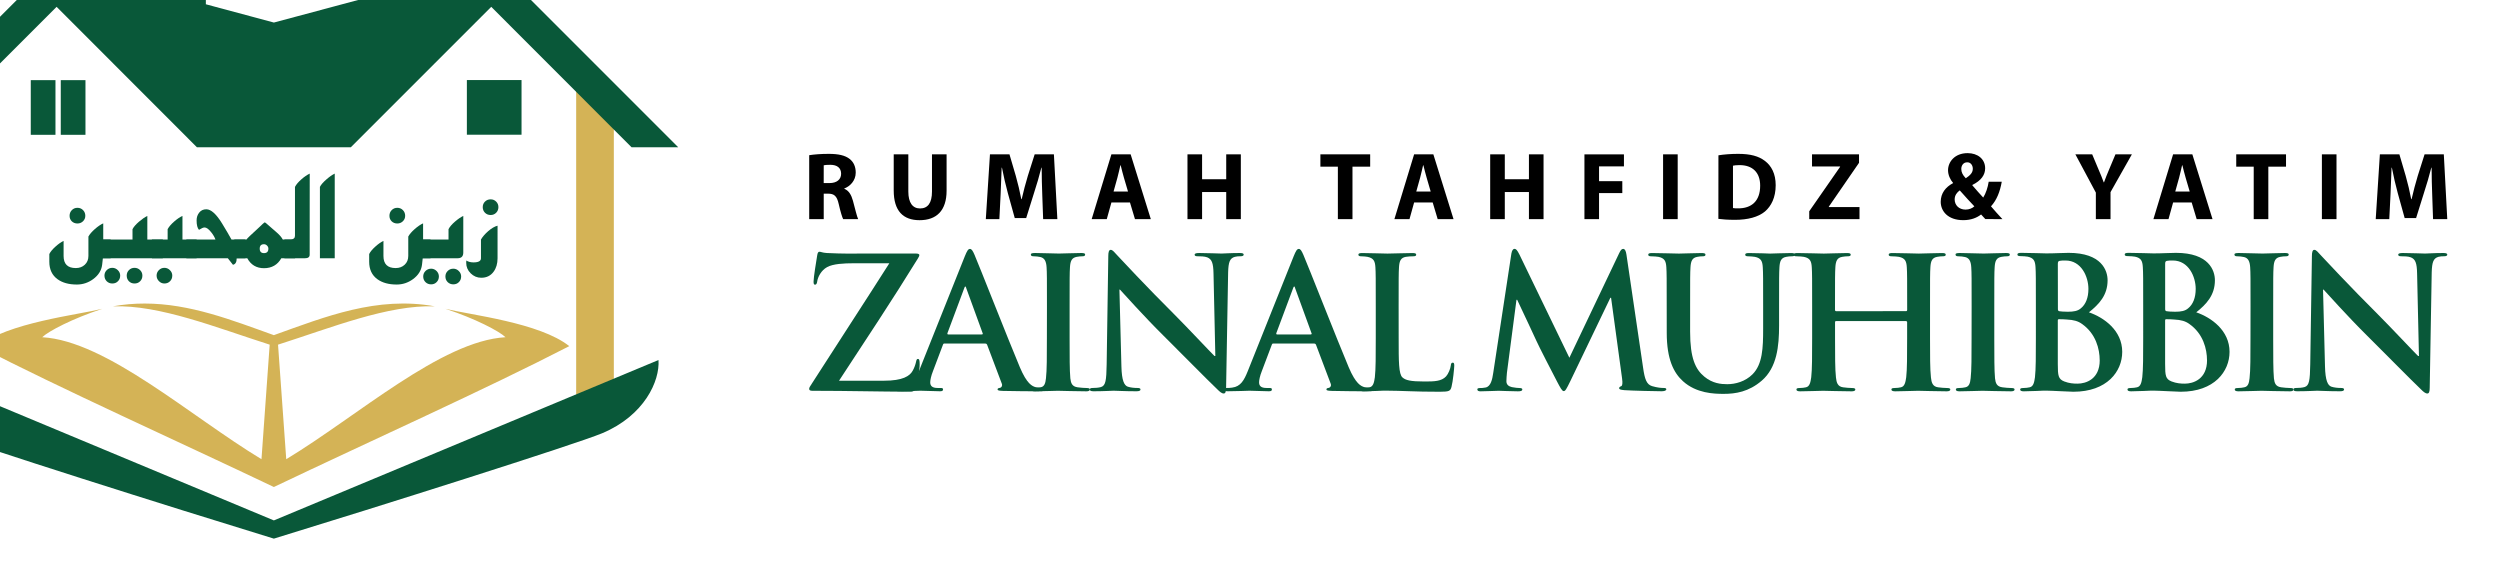<?xml version="1.0" encoding="UTF-8" standalone="no"?>
<svg
   width="40"
   height="9.222"
   viewBox="0 0 40 9.222"
   version="1.1"
   id="svg16"
   sodipodi:docname="site-logo.svg"
   inkscape:version="1.1.2 (b8e25be833, 2022-02-05)"
   xmlns:inkscape="http://www.inkscape.org/namespaces/inkscape"
   xmlns:sodipodi="http://sodipodi.sourceforge.net/DTD/sodipodi-0.dtd"
   xmlns="http://www.w3.org/2000/svg"
   xmlns:svg="http://www.w3.org/2000/svg"
   xmlns:rdf="http://www.w3.org/1999/02/22-rdf-syntax-ns#"
   xmlns:cc="http://creativecommons.org/ns#"
   xmlns:dc="http://purl.org/dc/elements/1.1/">
  <defs
     id="defs20" />
  <sodipodi:namedview
     id="namedview18"
     pagecolor="#ffffff"
     bordercolor="#666666"
     borderopacity="1.0"
     inkscape:pageshadow="2"
     inkscape:pageopacity="0.0"
     inkscape:pagecheckerboard="0"
     showgrid="false"
     inkscape:zoom="44.209546"
     inkscape:cx="34.257307"
     inkscape:cy="6.8424137"
     inkscape:window-width="1920"
     inkscape:window-height="991"
     inkscape:window-x="-9"
     inkscape:window-y="-9"
     inkscape:window-maximized="1"
     inkscape:current-layer="svg16"
     fit-margin-top="0"
     fit-margin-left="0"
     fit-margin-right="0"
     fit-margin-bottom="0" />
  <!-- Generator: Sketch 52.6 (67491) - http://www.bohemiancoding.com/sketch -->
  <title
     id="title2">Group</title>
  <desc
     id="desc4">Created with Sketch.</desc>
  <g
     id="g1993"
     inkscape:export-filename="G:\My Drive\_rz_files\Desain Project\zainal-muhibbin\logo-zm22.png"
     inkscape:export-xdpi="96.228378"
     inkscape:export-ydpi="96.228378"
     transform="matrix(0.406,0,0,0.406,-3101.787,-893.304)">
    <g
       id="g1988-5"
       transform="matrix(0.246,0,0,0.246,7483.688,2183.664)">
      <path
         id="path1962-4"
         style="fill:#d4b356;fill-opacity:1;stroke:none;stroke-width:0.265px;stroke-linecap:butt;stroke-linejoin:miter;stroke-opacity:1"
         d="m 658.082,116.074 c -1.671,-0.002 -3.371,0.135 -5.108,0.447 7.509,-0.253 16.476,3.385 25.113,6.14 l -1.314,18.351 c -11.409,-6.888 -24.84,-18.955 -35.126,-19.542 0.979,-0.959 4.905,-3.013 9.632,-4.552 -3.975,0.973 -15.151,2.227 -19.847,5.981 13.466,6.945 31.542,15.043 47.324,22.567 15.781,-7.524 33.858,-15.622 47.324,-22.567 -4.696,-3.754 -15.872,-5.008 -19.847,-5.981 4.727,1.539 8.654,3.592 9.632,4.552 -10.286,0.587 -23.717,12.654 -35.126,19.542 l -1.314,-18.351 c 8.637,-2.755 17.604,-6.393 25.113,-6.14 -9.262,-1.666 -17.488,1.644 -25.783,4.618 -6.74,-2.417 -13.434,-5.055 -20.675,-5.065 z" />
      <g
         id="g1968-0"
         transform="translate(762.328,-333.641)"
         style="fill:#d4b356;fill-opacity:1;stroke:none">
        <rect
           style="fill:#d4b356;fill-opacity:1;stroke:none;stroke-width:5.71;stroke-linecap:round;stroke-linejoin:round;paint-order:stroke fill markers"
           id="rect1964-5"
           width="6.034"
           height="50.491"
           x="-138.031"
           y="414.623" />
        <rect
           style="fill:#d4b356;fill-opacity:1;stroke:none;stroke-width:5.71;stroke-linecap:round;stroke-linejoin:round;paint-order:stroke fill markers"
           id="rect1966-9"
           width="6.034"
           height="50.491"
           x="-35.143"
           y="414.623" />
      </g>
      <path
         id="path1970-9"
         style="fill:#095839;fill-opacity:1;stroke:none;stroke-width:0.026px;stroke-linecap:butt;stroke-linejoin:miter;stroke-opacity:1"
         d="M 2.947 0 L 0 2.947 L 0.748 2.947 L 3 0.695 L 5.25 2.947 L 6.484 2.947 L 7.717 2.947 L 9.969 0.695 L 12.219 2.947 L 12.967 2.947 L 10.021 0 L 6.484 0.947 L 5.393 0.654 L 5.393 0.244 L 4.824 0.244 L 4.824 0.502 L 2.947 0 z "
         transform="matrix(9.991,0,0,9.991,613.98,61.598)" />
      <path
         id="path1972-3"
         style="fill:#095839;fill-opacity:1;stroke:none;stroke-width:0.265px;stroke-linecap:butt;stroke-linejoin:miter;stroke-opacity:1"
         d="m 617.141,125.122 c -0.238,3.361 2.266,8.905 9.035,11.736 4.177,1.747 36.176,11.856 52.581,16.879 16.405,-5.022 48.404,-15.132 52.581,-16.879 6.769,-2.831 9.274,-8.375 9.036,-11.736 -19.74,8.246 -40.471,16.887 -61.617,25.696 -21.146,-8.808 -41.876,-17.45 -61.616,-25.696 z" />
      <g
         id="g1978-2"
         transform="matrix(0.944,0,0,1,755.833,-333.627)"
         style="fill:#095839;fill-opacity:1;stroke:none">
        <rect
           style="fill:#095839;fill-opacity:1;stroke:none;stroke-width:5.15;stroke-linecap:round;stroke-linejoin:round;paint-order:stroke fill markers"
           id="rect1974-9"
           width="4.192"
           height="8.757"
           x="-122.902"
           y="413.914" />
        <rect
           style="fill:#095839;fill-opacity:1;stroke:none;stroke-width:5.15;stroke-linecap:round;stroke-linejoin:round;paint-order:stroke fill markers"
           id="rect1976-2"
           width="4.192"
           height="8.757"
           x="-117.812"
           y="413.914" />
      </g>
      <rect
         style="fill:#095839;fill-opacity:1;stroke:none;stroke-width:5.194;stroke-linecap:round;stroke-linejoin:round;paint-order:stroke fill markers"
         id="rect1980-0"
         width="8.757"
         height="8.757"
         x="709.676"
         y="80.272" />
      <g
         aria-label="زين المحبين"
         id="text1984-4"
         style="font-size:20.009px;letter-spacing:-0.821px;fill:#095839;stroke-width:0.5">
        <path
           d="m 714.592,108.819 q 0,1.299 -0.635,2.159 -0.713,0.967 -1.974,0.967 -0.977,0 -1.7,-0.713 -0.713,-0.713 -0.713,-1.68 0,-0.059 0.019,-0.371 0.449,0.303 1.153,0.303 1.192,0 1.192,-0.664 v -2.999 q 0.381,-0.664 1.153,-1.338 0.83,-0.713 1.505,-0.879 z m 0.137,-8.187 q 0,0.528 -0.361,0.899 -0.361,0.361 -0.879,0.361 -0.547,0 -0.909,-0.361 -0.361,-0.361 -0.361,-0.899 0,-0.537 0.361,-0.889 0.361,-0.361 0.909,-0.361 0.518,0 0.879,0.361 0.361,0.361 0.361,0.889 z"
           style="-inkscape-font-specification:'B Esfehan'"
           id="path1451" />
        <path
           d="m 709.101,107.901 q 0,0.918 -0.899,0.918 H 702.116 v -2.999 h 4.621 v -1.661 q 0.283,-0.557 1.036,-1.211 0.723,-0.625 1.329,-0.909 z m -0.342,3.84 q 0,0.537 -0.361,0.899 -0.352,0.361 -0.889,0.361 -0.537,0 -0.909,-0.361 -0.361,-0.361 -0.361,-0.899 0,-0.528 0.371,-0.889 0.371,-0.361 0.899,-0.361 0.498,0 0.87,0.371 0.381,0.371 0.381,0.879 z m -3.566,0 q 0,0.537 -0.361,0.899 -0.352,0.361 -0.879,0.361 -0.547,0 -0.909,-0.361 -0.361,-0.361 -0.361,-0.899 0,-0.518 0.371,-0.889 0.381,-0.361 0.899,-0.361 0.498,0 0.87,0.371 0.371,0.371 0.371,0.879 z"
           style="-inkscape-font-specification:'B Esfehan'"
           id="path1453" />
        <path
           d="m 699.791,102.019 q 0,0.518 -0.371,0.879 -0.371,0.352 -0.889,0.352 -0.537,0 -0.899,-0.342 -0.361,-0.352 -0.361,-0.889 0,-0.537 0.361,-0.909 0.361,-0.371 0.899,-0.371 0.537,0 0.899,0.371 0.361,0.371 0.361,0.909 z m 4.064,6.8 h -1.251 q -0.039,0.42 -0.117,1.055 -0.176,1.368 -1.446,2.296 -1.182,0.86 -2.609,0.86 -1.915,0 -3.087,-0.85 -1.319,-0.957 -1.319,-2.804 v -1.231 q 0.254,-0.537 0.997,-1.202 0.694,-0.625 1.29,-0.899 v 2.413 q 0,1.934 1.954,1.934 0.879,0 1.446,-0.537 0.576,-0.537 0.576,-1.407 v -3.107 q 0.313,-0.567 1.036,-1.202 0.723,-0.635 1.338,-0.909 v 2.589 h 1.192 z"
           style="-inkscape-font-specification:'B Esfehan'"
           id="path1455" />
        <path
           d="m 688.508,108.819 h -2.374 V 97.388 q 0.254,-0.518 1.045,-1.202 0.723,-0.635 1.329,-0.928 z"
           style="-inkscape-font-specification:'B Esfehan'"
           id="path1457" />
        <path
           d="m 684.502,95.259 -0.01,12.994 q 0,0.567 -0.752,0.567 h -3.292 v -2.999 h 1.075 q 0.616,-0.078 0.616,-0.616 v -7.816 q 0.293,-0.576 1.036,-1.221 0.684,-0.606 1.329,-0.909 z"
           style="-inkscape-font-specification:'B Esfehan'"
           id="path1459" />
        <path
           d="m 682.158,108.819 h -2.208 q -0.909,1.593 -2.775,1.593 -1.807,0 -2.677,-1.593 h -2.081 v -2.999 h 1.944 q 0.195,-0.283 1.886,-1.817 0.967,-0.928 1.016,-0.928 0.098,0 0.244,0.127 l 1.749,1.524 q 0.655,0.576 0.928,1.094 h 1.974 z m -4.279,-1.544 q 0,-0.274 -0.215,-0.488 -0.215,-0.215 -0.488,-0.215 -0.684,0 -0.684,0.703 0,0.723 0.684,0.723 0.703,0 0.703,-0.723 z"
           style="-inkscape-font-specification:'B Esfehan'"
           id="path1461" />
        <path
           d="m 674.196,108.819 h -1.397 q 0.01,0.918 -0.596,1.045 l -0.821,-1.045 h -6.644 v -2.999 h 4.66 q -0.205,-0.576 -0.694,-1.182 -0.596,-0.752 -1.055,-0.752 -0.283,0 -0.889,0.381 -0.381,-0.42 -0.381,-1.514 0,-0.733 0.42,-1.251 0.42,-0.528 1.133,-0.528 1.133,0 2.53,2.276 0.948,1.553 1.505,2.569 h 2.228 z"
           style="-inkscape-font-specification:'B Esfehan'"
           id="path1463" />
        <path
           d="m 666.38,108.819 h -7.152 l -0.01,-2.999 h 2.521 v -1.661 q 0.313,-0.576 1.036,-1.211 0.723,-0.635 1.338,-0.909 v 3.781 h 2.267 z m -3.898,2.775 q 0,0.547 -0.361,0.909 -0.361,0.361 -0.899,0.361 -0.508,0 -0.879,-0.381 -0.371,-0.371 -0.371,-0.889 0,-0.508 0.371,-0.879 0.371,-0.361 0.879,-0.361 0.508,0 0.879,0.371 0.381,0.371 0.381,0.87 z"
           style="-inkscape-font-specification:'B Esfehan'"
           id="path1465" />
        <path
           d="m 660.968,108.819 h -9.858 v -2.999 h 5.002 v -1.661 q 0.283,-0.547 1.045,-1.202 0.703,-0.606 1.329,-0.918 v 3.781 h 2.482 z m -3.273,2.775 q 0,0.557 -0.361,0.909 -0.352,0.361 -0.899,0.361 -0.537,0 -0.899,-0.361 -0.352,-0.361 -0.352,-0.909 0,-0.518 0.361,-0.879 0.361,-0.361 0.889,-0.361 0.518,0 0.889,0.361 0.371,0.371 0.371,0.879 z m -3.556,0 q 0,0.557 -0.361,0.909 -0.352,0.361 -0.899,0.361 -0.537,0 -0.899,-0.361 -0.361,-0.361 -0.361,-0.909 0,-0.508 0.371,-0.879 0.371,-0.361 0.889,-0.361 0.498,0 0.879,0.371 0.381,0.371 0.381,0.87 z"
           style="-inkscape-font-specification:'B Esfehan'"
           id="path1467" />
        <path
           d="m 648.551,102.019 q 0,0.518 -0.371,0.879 -0.371,0.352 -0.889,0.352 -0.537,0 -0.899,-0.342 -0.361,-0.352 -0.361,-0.889 0,-0.537 0.361,-0.909 0.361,-0.371 0.899,-0.371 0.537,0 0.899,0.371 0.361,0.371 0.361,0.909 z m 4.064,6.8 h -1.251 q -0.039,0.42 -0.117,1.055 -0.176,1.368 -1.446,2.296 -1.182,0.86 -2.609,0.86 -1.915,0 -3.087,-0.85 -1.319,-0.957 -1.319,-2.804 v -1.231 q 0.254,-0.537 0.997,-1.202 0.694,-0.625 1.29,-0.899 v 2.413 q 0,1.934 1.954,1.934 0.879,0 1.446,-0.537 0.576,-0.537 0.576,-1.407 v -3.107 q 0.313,-0.567 1.036,-1.202 0.723,-0.635 1.338,-0.909 v 2.589 h 1.192 z"
           style="-inkscape-font-specification:'B Esfehan'"
           id="path1469" />
      </g>
    </g>
    <g
       id="g7851-4"
       transform="matrix(1.192,0,0,1.192,-1471.113,-478.453)">
      <g
         aria-label="RUMAH TAHFIDZ &amp; YATIM"
         id="text1992-3"
         style="font-size:3.178px;letter-spacing:0.926px;stroke-width:0.079">
        <path
           d="m 7670.195,2254.484 h 0.48 v -0.842 h 0.143 c 0.2,0 0.292,0.073 0.353,0.343 0.06,0.264 0.114,0.435 0.146,0.499 h 0.496 c -0.041,-0.083 -0.105,-0.362 -0.172,-0.607 -0.054,-0.197 -0.137,-0.337 -0.286,-0.397 v -0.01 c 0.184,-0.067 0.378,-0.254 0.378,-0.524 0,-0.197 -0.07,-0.35 -0.2,-0.451 -0.152,-0.121 -0.375,-0.169 -0.693,-0.169 -0.261,0 -0.489,0.019 -0.645,0.044 z m 0.48,-1.78 c 0.035,-0.01 0.102,-0.016 0.219,-0.016 0.223,0 0.356,0.102 0.356,0.296 0,0.188 -0.143,0.308 -0.385,0.308 h -0.191 z"
           style="-inkscape-font-specification:'Myriad Pro'"
           id="path1378" />
        <path
           d="m 7672.989,2252.342 v 1.195 c 0,0.68 0.315,0.982 0.855,0.982 0.559,0 0.893,-0.315 0.893,-0.976 v -1.201 h -0.483 v 1.23 c 0,0.381 -0.14,0.559 -0.394,0.559 -0.245,0 -0.388,-0.188 -0.388,-0.559 v -1.23 z"
           style="-inkscape-font-specification:'Myriad Pro'"
           id="path1380" />
        <path
           d="m 7677.929,2254.484 h 0.47 l -0.114,-2.142 h -0.636 l -0.226,0.712 c -0.073,0.238 -0.146,0.521 -0.203,0.769 h -0.013 c -0.048,-0.251 -0.111,-0.518 -0.181,-0.766 l -0.21,-0.715 h -0.645 l -0.137,2.142 h 0.448 l 0.041,-0.814 c 0.013,-0.267 0.025,-0.598 0.035,-0.887 h 0.01 c 0.054,0.28 0.124,0.585 0.194,0.839 l 0.229,0.826 h 0.378 l 0.261,-0.836 c 0.083,-0.251 0.172,-0.556 0.241,-0.83 h 0.01 c 0,0.311 0.01,0.623 0.019,0.88 z"
           style="-inkscape-font-specification:'Myriad Pro'"
           id="path1382" />
        <path
           d="m 7680.8,2253.934 0.165,0.55 h 0.524 l -0.667,-2.142 h -0.636 l -0.652,2.142 h 0.499 l 0.153,-0.55 z m -0.543,-0.362 0.127,-0.455 c 0.035,-0.124 0.067,-0.286 0.099,-0.413 h 0.01 c 0.032,0.127 0.07,0.286 0.108,0.413 l 0.134,0.455 z"
           style="-inkscape-font-specification:'Myriad Pro'"
           id="path1384" />
        <path
           d="m 7682.701,2252.342 v 2.142 h 0.483 v -0.896 h 0.798 v 0.896 h 0.483 v -2.142 h -0.483 v 0.823 h -0.798 v -0.823 z"
           style="-inkscape-font-specification:'Myriad Pro'"
           id="path1386" />
        <path
           d="m 7687.673,2254.484 h 0.483 v -1.735 h 0.585 v -0.407 h -1.646 v 0.407 h 0.578 z"
           style="-inkscape-font-specification:'Myriad Pro'"
           id="path1388" />
        <path
           d="m 7690.808,2253.934 0.165,0.55 h 0.524 l -0.667,-2.142 h -0.636 l -0.652,2.142 h 0.499 l 0.153,-0.55 z m -0.543,-0.362 0.127,-0.455 c 0.035,-0.124 0.067,-0.286 0.099,-0.413 h 0.01 c 0.032,0.127 0.07,0.286 0.108,0.413 l 0.133,0.455 z"
           style="-inkscape-font-specification:'Myriad Pro'"
           id="path1390" />
        <path
           d="m 7692.709,2252.342 v 2.142 h 0.483 v -0.896 h 0.798 v 0.896 h 0.483 v -2.142 h -0.483 v 0.823 h -0.798 v -0.823 z"
           style="-inkscape-font-specification:'Myriad Pro'"
           id="path1392" />
        <path
           d="m 7695.825,2254.484 h 0.483 v -0.861 h 0.769 v -0.394 h -0.769 v -0.489 h 0.823 v -0.397 h -1.306 z"
           style="-inkscape-font-specification:'Myriad Pro'"
           id="path1394" />
        <path
           d="m 7698.425,2252.342 v 2.142 h 0.483 v -2.142 z"
           style="-inkscape-font-specification:'Myriad Pro'"
           id="path1396" />
        <path
           d="m 7700.253,2254.475 c 0.118,0.016 0.299,0.032 0.55,0.032 0.42,0 0.766,-0.089 0.992,-0.277 0.203,-0.175 0.353,-0.458 0.353,-0.868 0,-0.378 -0.14,-0.642 -0.362,-0.807 -0.203,-0.153 -0.47,-0.229 -0.88,-0.229 -0.241,0 -0.473,0.019 -0.651,0.048 z m 0.483,-1.758 c 0.041,-0.01 0.114,-0.019 0.219,-0.019 0.419,0 0.68,0.235 0.68,0.68 0,0.512 -0.289,0.753 -0.731,0.75 -0.057,0 -0.127,0 -0.168,-0.01 z"
           style="-inkscape-font-specification:'Myriad Pro'"
           id="path1398" />
        <path
           d="m 7703.257,2254.484 h 1.662 v -0.4 h -1.014 v -0.013 l 0.998,-1.449 v -0.28 h -1.554 v 0.401 h 0.928 v 0.013 l -1.02,1.468 z"
           style="-inkscape-font-specification:'Myriad Pro'"
           id="path1400" />
        <path
           d="m 7709.644,2254.484 c -0.134,-0.143 -0.258,-0.283 -0.378,-0.423 0.191,-0.21 0.299,-0.486 0.356,-0.814 h -0.432 c -0.029,0.191 -0.095,0.388 -0.181,0.524 -0.105,-0.108 -0.235,-0.264 -0.359,-0.404 l 0,-0.013 c 0.295,-0.146 0.423,-0.334 0.423,-0.55 0,-0.308 -0.248,-0.502 -0.579,-0.502 -0.432,0 -0.648,0.295 -0.648,0.566 0,0.156 0.073,0.311 0.165,0.416 v 0.01 c -0.245,0.13 -0.407,0.334 -0.407,0.617 0,0.302 0.229,0.607 0.747,0.607 0.254,0 0.448,-0.079 0.588,-0.188 0.051,0.057 0.095,0.105 0.14,0.152 z m -1.217,-0.315 c -0.226,0 -0.362,-0.153 -0.362,-0.337 0,-0.14 0.079,-0.232 0.168,-0.299 0.178,0.197 0.353,0.397 0.483,0.528 -0.064,0.06 -0.168,0.108 -0.289,0.108 z m 0.054,-1.564 c 0.124,0 0.184,0.111 0.184,0.213 0,0.124 -0.076,0.21 -0.232,0.315 -0.102,-0.105 -0.149,-0.2 -0.149,-0.308 0,-0.111 0.067,-0.219 0.191,-0.219 z"
           style="-inkscape-font-specification:'Myriad Pro'"
           id="path1402" />
        <path
           d="m 7713.218,2254.484 v -0.893 l 0.706,-1.249 h -0.543 l -0.216,0.515 c -0.064,0.152 -0.114,0.277 -0.162,0.41 h -0.01 c -0.051,-0.14 -0.098,-0.254 -0.165,-0.41 l -0.216,-0.515 h -0.556 l 0.677,1.265 v 0.877 z"
           style="-inkscape-font-specification:'Myriad Pro'"
           id="path1404" />
        <path
           d="m 7715.901,2253.934 0.165,0.55 h 0.524 l -0.667,-2.142 h -0.636 l -0.651,2.142 h 0.499 l 0.152,-0.55 z m -0.543,-0.362 0.127,-0.455 c 0.035,-0.124 0.067,-0.286 0.099,-0.413 h 0.01 c 0.032,0.127 0.07,0.286 0.108,0.413 l 0.134,0.455 z"
           style="-inkscape-font-specification:'Myriad Pro'"
           id="path1406" />
        <path
           d="m 7717.952,2254.484 h 0.483 v -1.735 h 0.585 v -0.407 h -1.646 v 0.407 h 0.578 z"
           style="-inkscape-font-specification:'Myriad Pro'"
           id="path1408" />
        <path
           d="m 7720.206,2252.342 v 2.142 h 0.483 v -2.142 z"
           style="-inkscape-font-specification:'Myriad Pro'"
           id="path1410" />
        <path
           d="m 7723.881,2254.484 h 0.47 l -0.114,-2.142 h -0.636 l -0.226,0.712 c -0.073,0.238 -0.146,0.521 -0.203,0.769 h -0.013 c -0.048,-0.251 -0.111,-0.518 -0.181,-0.766 l -0.21,-0.715 h -0.645 l -0.137,2.142 h 0.448 l 0.041,-0.814 c 0.013,-0.267 0.025,-0.598 0.035,-0.887 h 0.01 c 0.054,0.28 0.124,0.585 0.194,0.839 l 0.229,0.826 h 0.378 l 0.261,-0.836 c 0.083,-0.251 0.172,-0.556 0.242,-0.83 h 0.01 c 0,0.311 0.01,0.623 0.019,0.88 z"
           style="-inkscape-font-specification:'Myriad Pro'"
           id="path1412" />
      </g>
      <g
         aria-label="ZAINAL MUHIBBIN"
         id="text1996-4"
         style="font-size:6.049px;letter-spacing:-0.608px;fill:#095839;stroke-width:0.151">
        <path
           d="m 7671.181,2259.826 c 0.853,-1.301 1.772,-2.686 2.607,-4.041 0.024,-0.042 0.048,-0.079 0.048,-0.115 0,-0.03 -0.042,-0.048 -0.103,-0.048 h -1.845 c -0.248,0 -0.538,0.01 -1.113,-0.018 -0.151,-0.01 -0.188,-0.042 -0.242,-0.042 -0.036,0 -0.06,0.03 -0.073,0.115 -0.03,0.181 -0.121,0.732 -0.121,0.871 0,0.073 0.01,0.103 0.048,0.103 0.036,0 0.061,-0.024 0.073,-0.109 0.018,-0.139 0.127,-0.363 0.327,-0.472 0.194,-0.109 0.563,-0.127 0.871,-0.127 h 1.186 c -0.811,1.276 -1.706,2.643 -2.559,3.974 -0.073,0.109 -0.091,0.139 -0.091,0.181 0,0.042 0.036,0.061 0.103,0.061 1.222,0 2.238,0.03 3.248,0.03 0.109,0 0.151,-0.048 0.181,-0.157 0.042,-0.151 0.121,-0.544 0.121,-0.738 0,-0.145 -0.012,-0.188 -0.06,-0.188 -0.036,0 -0.048,0.036 -0.06,0.097 -0.018,0.085 -0.055,0.194 -0.109,0.29 -0.097,0.181 -0.333,0.333 -0.95,0.333 z"
           style="-inkscape-font-specification:'Trajan Pro'"
           id="path1321" />
        <path
           d="m 7676.017,2258.598 c 0.03,0 0.048,0.012 0.061,0.042 l 0.484,1.282 c 0.03,0.073 -0.012,0.127 -0.054,0.139 -0.061,0.01 -0.085,0.018 -0.085,0.054 0,0.042 0.073,0.042 0.181,0.048 0.484,0.012 0.925,0.012 1.143,0.012 0.224,0 0.278,-0.012 0.278,-0.061 0,-0.042 -0.03,-0.048 -0.079,-0.048 -0.073,0 -0.163,-0.01 -0.254,-0.024 -0.127,-0.03 -0.302,-0.115 -0.532,-0.659 -0.387,-0.919 -1.355,-3.388 -1.5,-3.72 -0.06,-0.139 -0.097,-0.194 -0.151,-0.194 -0.06,0 -0.097,0.067 -0.169,0.242 l -1.518,3.799 c -0.121,0.302 -0.236,0.508 -0.514,0.544 -0.048,0.01 -0.133,0.012 -0.188,0.012 -0.048,0 -0.073,0.012 -0.073,0.048 0,0.048 0.036,0.061 0.115,0.061 0.315,0 0.647,-0.018 0.714,-0.018 0.188,0 0.448,0.018 0.641,0.018 0.067,0 0.103,-0.012 0.103,-0.061 0,-0.036 -0.018,-0.048 -0.091,-0.048 h -0.091 c -0.188,0 -0.242,-0.079 -0.242,-0.188 0,-0.073 0.03,-0.218 0.091,-0.369 l 0.327,-0.865 c 0.012,-0.036 0.024,-0.048 0.054,-0.048 z m -1.228,-0.302 c -0.024,0 -0.03,-0.018 -0.024,-0.042 l 0.556,-1.488 c 0.01,-0.024 0.018,-0.054 0.036,-0.054 0.018,0 0.024,0.03 0.03,0.054 l 0.544,1.494 c 0.01,0.018 0,0.036 -0.03,0.036 z"
           style="-inkscape-font-specification:'Trajan Pro'"
           id="path1323" />
        <path
           d="m 7678.053,2258.423 c 0,0.587 0,1.065 -0.03,1.319 -0.018,0.175 -0.054,0.278 -0.175,0.302 -0.054,0.012 -0.127,0.024 -0.218,0.024 -0.072,0 -0.097,0.018 -0.097,0.048 0,0.042 0.042,0.061 0.121,0.061 0.242,0 0.623,-0.018 0.762,-0.018 0.163,0 0.544,0.018 0.944,0.018 0.066,0 0.115,-0.018 0.115,-0.061 0,-0.03 -0.03,-0.048 -0.097,-0.048 -0.091,0 -0.224,-0.012 -0.308,-0.024 -0.181,-0.024 -0.224,-0.133 -0.242,-0.296 -0.024,-0.26 -0.024,-0.738 -0.024,-1.325 v -1.065 c 0,-0.919 0,-1.089 0.012,-1.282 0.012,-0.212 0.061,-0.315 0.224,-0.345 0.073,-0.012 0.121,-0.018 0.181,-0.018 0.06,0 0.097,-0.012 0.097,-0.061 0,-0.036 -0.048,-0.048 -0.127,-0.048 -0.23,0 -0.587,0.018 -0.738,0.018 -0.175,0 -0.556,-0.018 -0.786,-0.018 -0.097,0 -0.145,0.012 -0.145,0.048 0,0.048 0.036,0.061 0.097,0.061 0.073,0 0.151,0.01 0.218,0.024 0.133,0.03 0.194,0.133 0.206,0.339 0.012,0.194 0.012,0.363 0.012,1.282 z"
           style="-inkscape-font-specification:'Trajan Pro'"
           id="path1325" />
        <path
           d="m 7680.451,2256.814 h 0.018 c 0.109,0.115 0.78,0.871 1.44,1.524 0.629,0.623 1.403,1.415 1.784,1.778 0.067,0.067 0.139,0.133 0.206,0.133 0.054,0 0.079,-0.054 0.079,-0.188 l 0.067,-3.817 c 0.01,-0.339 0.054,-0.466 0.224,-0.514 0.073,-0.018 0.121,-0.018 0.181,-0.018 0.073,0 0.109,-0.018 0.109,-0.054 0,-0.048 -0.06,-0.054 -0.139,-0.054 -0.296,0 -0.526,0.018 -0.593,0.018 -0.127,0 -0.417,-0.018 -0.732,-0.018 -0.091,0 -0.157,0.01 -0.157,0.054 0,0.036 0.024,0.054 0.097,0.054 0.085,0 0.23,0 0.321,0.036 0.145,0.061 0.2,0.175 0.206,0.544 l 0.06,2.716 h -0.03 c -0.103,-0.097 -0.919,-0.968 -1.331,-1.379 -0.883,-0.877 -1.803,-1.863 -1.875,-1.942 -0.103,-0.109 -0.157,-0.188 -0.224,-0.188 -0.06,0 -0.079,0.085 -0.079,0.206 l -0.054,3.581 c -0.01,0.526 -0.03,0.702 -0.188,0.75 -0.085,0.024 -0.194,0.03 -0.272,0.03 -0.06,0 -0.097,0.012 -0.097,0.048 0,0.054 0.054,0.061 0.133,0.061 0.315,0 0.599,-0.018 0.653,-0.018 0.115,0 0.357,0.018 0.75,0.018 0.085,0 0.139,-0.012 0.139,-0.061 0,-0.036 -0.036,-0.048 -0.103,-0.048 -0.097,0 -0.212,-0.01 -0.315,-0.042 -0.121,-0.042 -0.2,-0.2 -0.212,-0.671 z"
           style="-inkscape-font-specification:'Trajan Pro'"
           id="path1327" />
        <path
           d="m 7686.89,2258.598 c 0.03,0 0.048,0.012 0.061,0.042 l 0.484,1.282 c 0.03,0.073 -0.012,0.127 -0.055,0.139 -0.06,0.01 -0.085,0.018 -0.085,0.054 0,0.042 0.073,0.042 0.181,0.048 0.484,0.012 0.925,0.012 1.143,0.012 0.224,0 0.278,-0.012 0.278,-0.061 0,-0.042 -0.03,-0.048 -0.079,-0.048 -0.073,0 -0.163,-0.01 -0.254,-0.024 -0.127,-0.03 -0.302,-0.115 -0.532,-0.659 -0.387,-0.919 -1.355,-3.388 -1.5,-3.72 -0.061,-0.139 -0.097,-0.194 -0.151,-0.194 -0.06,0 -0.097,0.067 -0.169,0.242 l -1.518,3.799 c -0.121,0.302 -0.236,0.508 -0.514,0.544 -0.048,0.01 -0.133,0.012 -0.188,0.012 -0.048,0 -0.073,0.012 -0.073,0.048 0,0.048 0.036,0.061 0.115,0.061 0.315,0 0.647,-0.018 0.714,-0.018 0.188,0 0.448,0.018 0.641,0.018 0.067,0 0.103,-0.012 0.103,-0.061 0,-0.036 -0.018,-0.048 -0.091,-0.048 h -0.091 c -0.188,0 -0.242,-0.079 -0.242,-0.188 0,-0.073 0.03,-0.218 0.091,-0.369 l 0.327,-0.865 c 0.012,-0.036 0.024,-0.048 0.055,-0.048 z m -1.228,-0.302 c -0.024,0 -0.03,-0.018 -0.024,-0.042 l 0.556,-1.488 c 0.01,-0.024 0.018,-0.054 0.036,-0.054 0.018,0 0.024,0.03 0.03,0.054 l 0.544,1.494 c 0.01,0.018 0,0.036 -0.03,0.036 z"
           style="-inkscape-font-specification:'Trajan Pro'"
           id="path1329" />
        <path
           d="m 7689.682,2257.358 c 0,-0.919 0,-1.089 0.012,-1.282 0.012,-0.212 0.06,-0.315 0.224,-0.345 0.073,-0.012 0.169,-0.018 0.236,-0.018 0.073,0 0.109,-0.012 0.109,-0.054 0,-0.042 -0.042,-0.054 -0.127,-0.054 -0.236,0 -0.677,0.018 -0.823,0.018 -0.163,0 -0.544,-0.018 -0.829,-0.018 -0.091,0 -0.133,0.012 -0.133,0.054 0,0.042 0.036,0.054 0.103,0.054 0.079,0 0.151,0.01 0.2,0.018 0.2,0.042 0.248,0.139 0.26,0.345 0.012,0.194 0.012,0.363 0.012,1.282 v 1.065 c 0,0.556 0,1.034 -0.03,1.288 -0.024,0.175 -0.055,0.308 -0.175,0.333 -0.055,0.012 -0.127,0.024 -0.218,0.024 -0.073,0 -0.097,0.018 -0.097,0.048 0,0.042 0.042,0.061 0.121,0.061 0.121,0 0.278,-0.012 0.417,-0.012 0.145,-0.01 0.278,-0.01 0.345,-0.01 0.248,0 0.466,0.01 0.738,0.018 0.272,0.01 0.587,0.018 1.022,0.018 0.315,0 0.345,-0.03 0.381,-0.163 0.048,-0.175 0.091,-0.629 0.091,-0.696 0,-0.073 -0.01,-0.103 -0.048,-0.103 -0.048,0 -0.061,0.036 -0.066,0.091 -0.012,0.115 -0.085,0.284 -0.157,0.363 -0.151,0.163 -0.387,0.169 -0.708,0.169 -0.472,0 -0.629,-0.042 -0.732,-0.133 -0.127,-0.109 -0.127,-0.526 -0.127,-1.301 z"
           style="-inkscape-font-specification:'Trajan Pro'"
           id="path1331" />
        <path
           d="m 7692.809,2259.572 c -0.03,0.206 -0.079,0.442 -0.248,0.478 -0.091,0.018 -0.133,0.018 -0.181,0.018 -0.06,0 -0.097,0.012 -0.097,0.042 0,0.054 0.048,0.067 0.109,0.067 0.194,0 0.484,-0.018 0.599,-0.018 0.109,0 0.381,0.018 0.635,0.018 0.091,0 0.145,-0.012 0.145,-0.067 0,-0.03 -0.042,-0.042 -0.091,-0.042 -0.061,0 -0.145,-0.01 -0.254,-0.03 -0.103,-0.024 -0.181,-0.079 -0.181,-0.194 0,-0.097 0.01,-0.175 0.018,-0.284 l 0.315,-2.408 h 0.024 c 0.212,0.454 0.575,1.216 0.629,1.343 0.073,0.169 0.55,1.095 0.696,1.373 0.097,0.181 0.157,0.302 0.212,0.302 0.054,0 0.085,-0.054 0.224,-0.339 l 1.319,-2.746 h 0.024 l 0.363,2.662 c 0.024,0.169 0.01,0.248 -0.03,0.26 -0.042,0.018 -0.067,0.036 -0.067,0.066 0,0.036 0.036,0.054 0.175,0.066 0.242,0.018 1.077,0.036 1.228,0.036 0.085,0 0.157,-0.018 0.157,-0.067 0,-0.036 -0.042,-0.042 -0.097,-0.042 -0.079,0 -0.2,-0.01 -0.375,-0.061 -0.181,-0.055 -0.242,-0.23 -0.296,-0.611 l -0.55,-3.738 c -0.018,-0.127 -0.054,-0.188 -0.109,-0.188 -0.054,0 -0.085,0.048 -0.133,0.145 l -1.645,3.454 -1.651,-3.412 c -0.079,-0.157 -0.115,-0.188 -0.163,-0.188 -0.048,0 -0.085,0.054 -0.103,0.157 z"
           style="-inkscape-font-specification:'Trajan Pro'"
           id="path1333" />
        <path
           d="m 7698.546,2258.241 c 0,0.877 0.23,1.325 0.538,1.603 0.442,0.399 1.022,0.417 1.343,0.417 0.393,0 0.829,-0.066 1.258,-0.435 0.508,-0.435 0.575,-1.149 0.575,-1.821 v -0.647 c 0,-0.919 0,-1.089 0.012,-1.282 0.012,-0.212 0.06,-0.315 0.224,-0.345 0.073,-0.012 0.109,-0.018 0.175,-0.018 0.073,0 0.109,-0.012 0.109,-0.054 0,-0.042 -0.042,-0.054 -0.127,-0.054 -0.236,0 -0.617,0.018 -0.69,0.018 -0.01,0 -0.387,-0.018 -0.696,-0.018 -0.085,0 -0.127,0.012 -0.127,0.054 0,0.042 0.036,0.054 0.103,0.054 0.066,0 0.169,0.01 0.218,0.018 0.2,0.042 0.248,0.139 0.26,0.345 0.012,0.194 0.012,0.363 0.012,1.282 v 0.756 c 0,0.623 -0.018,1.167 -0.351,1.5 -0.242,0.242 -0.569,0.327 -0.835,0.327 -0.206,0 -0.484,-0.024 -0.756,-0.248 -0.296,-0.242 -0.472,-0.611 -0.472,-1.488 v -0.847 c 0,-0.919 0,-1.089 0.012,-1.282 0.012,-0.212 0.061,-0.315 0.224,-0.345 0.073,-0.012 0.109,-0.018 0.175,-0.018 0.061,0 0.097,-0.012 0.097,-0.054 0,-0.042 -0.042,-0.054 -0.133,-0.054 -0.218,0 -0.599,0.018 -0.744,0.018 -0.181,0 -0.563,-0.018 -0.883,-0.018 -0.091,0 -0.133,0.012 -0.133,0.054 0,0.042 0.036,0.054 0.103,0.054 0.085,0 0.188,0.01 0.236,0.018 0.2,0.042 0.248,0.139 0.26,0.345 0.012,0.194 0.012,0.363 0.012,1.282 z"
           style="-inkscape-font-specification:'Trajan Pro'"
           id="path1335" />
        <path
           d="m 7704.145,2257.527 c -0.018,0 -0.036,-0.012 -0.036,-0.042 v -0.127 c 0,-0.919 0,-1.089 0.012,-1.282 0.012,-0.212 0.061,-0.315 0.224,-0.345 0.073,-0.012 0.127,-0.018 0.175,-0.018 0.073,0 0.109,-0.012 0.109,-0.054 0,-0.042 -0.042,-0.054 -0.127,-0.054 -0.236,0 -0.617,0.018 -0.762,0.018 -0.163,0 -0.544,-0.018 -0.871,-0.018 -0.085,0 -0.127,0.012 -0.127,0.054 0,0.042 0.036,0.054 0.103,0.054 0.085,0 0.188,0.01 0.236,0.018 0.2,0.042 0.248,0.139 0.26,0.345 0.012,0.194 0.012,0.363 0.012,1.282 v 1.065 c 0,0.556 0,1.034 -0.03,1.288 -0.024,0.175 -0.054,0.308 -0.175,0.333 -0.055,0.012 -0.127,0.024 -0.218,0.024 -0.073,0 -0.097,0.018 -0.097,0.048 0,0.042 0.042,0.061 0.121,0.061 0.242,0 0.623,-0.018 0.762,-0.018 0.169,0 0.55,0.018 0.944,0.018 0.073,0 0.121,-0.018 0.121,-0.061 0,-0.03 -0.03,-0.048 -0.097,-0.048 -0.091,0 -0.224,-0.012 -0.308,-0.024 -0.181,-0.024 -0.218,-0.157 -0.236,-0.327 -0.03,-0.26 -0.03,-0.738 -0.03,-1.294 v -0.532 c 0,-0.03 0.018,-0.036 0.036,-0.036 h 2.311 c 0.018,0 0.036,0.012 0.036,0.036 v 0.532 c 0,0.556 0,1.034 -0.03,1.288 -0.024,0.175 -0.055,0.308 -0.175,0.333 -0.055,0.012 -0.127,0.024 -0.218,0.024 -0.073,0 -0.097,0.018 -0.097,0.048 0,0.042 0.042,0.061 0.127,0.061 0.236,0 0.617,-0.018 0.756,-0.018 0.169,0 0.55,0.018 0.944,0.018 0.073,0 0.121,-0.018 0.121,-0.061 0,-0.03 -0.03,-0.048 -0.097,-0.048 -0.091,0 -0.224,-0.012 -0.308,-0.024 -0.181,-0.024 -0.218,-0.157 -0.236,-0.327 -0.03,-0.26 -0.03,-0.738 -0.03,-1.294 v -1.065 c 0,-0.919 0,-1.089 0.012,-1.282 0.012,-0.212 0.06,-0.315 0.224,-0.345 0.073,-0.012 0.127,-0.018 0.175,-0.018 0.073,0 0.109,-0.012 0.109,-0.054 0,-0.042 -0.042,-0.054 -0.127,-0.054 -0.236,0 -0.617,0.018 -0.762,0.018 -0.163,0 -0.544,-0.018 -0.871,-0.018 -0.085,0 -0.127,0.012 -0.127,0.054 0,0.042 0.036,0.054 0.103,0.054 0.085,0 0.188,0.01 0.236,0.018 0.2,0.042 0.248,0.139 0.26,0.345 0.012,0.194 0.012,0.363 0.012,1.282 v 0.127 c 0,0.03 -0.018,0.042 -0.036,0.042 z"
           style="-inkscape-font-specification:'Trajan Pro'"
           id="path1337" />
        <path
           d="m 7708.624,2258.423 c 0,0.587 0,1.065 -0.03,1.319 -0.018,0.175 -0.055,0.278 -0.175,0.302 -0.054,0.012 -0.127,0.024 -0.218,0.024 -0.073,0 -0.097,0.018 -0.097,0.048 0,0.042 0.042,0.061 0.121,0.061 0.242,0 0.623,-0.018 0.762,-0.018 0.163,0 0.544,0.018 0.944,0.018 0.067,0 0.115,-0.018 0.115,-0.061 0,-0.03 -0.03,-0.048 -0.097,-0.048 -0.091,0 -0.224,-0.012 -0.308,-0.024 -0.181,-0.024 -0.224,-0.133 -0.242,-0.296 -0.024,-0.26 -0.024,-0.738 -0.024,-1.325 v -1.065 c 0,-0.919 0,-1.089 0.012,-1.282 0.012,-0.212 0.06,-0.315 0.224,-0.345 0.073,-0.012 0.121,-0.018 0.181,-0.018 0.061,0 0.097,-0.012 0.097,-0.061 0,-0.036 -0.048,-0.048 -0.127,-0.048 -0.23,0 -0.587,0.018 -0.738,0.018 -0.175,0 -0.556,-0.018 -0.786,-0.018 -0.097,0 -0.145,0.012 -0.145,0.048 0,0.048 0.036,0.061 0.097,0.061 0.073,0 0.151,0.01 0.218,0.024 0.133,0.03 0.194,0.133 0.206,0.339 0.012,0.194 0.012,0.363 0.012,1.282 z"
           style="-inkscape-font-specification:'Trajan Pro'"
           id="path1339" />
        <path
           d="m 7710.75,2258.423 c 0,0.556 0,1.034 -0.03,1.288 -0.024,0.175 -0.054,0.308 -0.175,0.333 -0.054,0.012 -0.127,0.024 -0.218,0.024 -0.073,0 -0.097,0.018 -0.097,0.048 0,0.042 0.042,0.061 0.121,0.061 0.121,0 0.278,-0.012 0.417,-0.012 0.145,-0.01 0.278,-0.01 0.345,-0.01 0.091,0 0.272,0.01 0.454,0.018 0.175,0.01 0.351,0.018 0.423,0.018 1.113,0 1.615,-0.671 1.615,-1.319 0,-0.708 -0.605,-1.137 -1.101,-1.307 0.333,-0.266 0.617,-0.563 0.617,-1.059 0,-0.321 -0.194,-0.907 -1.288,-0.907 -0.206,0 -0.442,0.018 -0.738,0.018 -0.121,0 -0.502,-0.018 -0.823,-0.018 -0.091,0 -0.133,0.012 -0.133,0.054 0,0.042 0.036,0.054 0.103,0.054 0.085,0 0.188,0.01 0.236,0.018 0.2,0.042 0.248,0.139 0.26,0.345 0.012,0.194 0.012,0.363 0.012,1.282 z m 0.726,-2.456 c 0,-0.067 0.012,-0.091 0.055,-0.103 0.06,-0.012 0.115,-0.012 0.2,-0.012 0.52,0 0.756,0.532 0.756,0.938 0,0.296 -0.091,0.514 -0.248,0.641 -0.103,0.091 -0.236,0.115 -0.435,0.115 -0.139,0 -0.23,-0.01 -0.284,-0.018 -0.024,-0.01 -0.042,-0.018 -0.042,-0.067 z m 1.385,3.182 c 0,0.629 -0.46,0.774 -0.732,0.774 -0.139,0 -0.278,-0.01 -0.442,-0.073 -0.194,-0.079 -0.212,-0.181 -0.212,-0.581 v -1.434 c 0,-0.03 0.012,-0.042 0.036,-0.042 0.091,0 0.151,0 0.26,0.01 0.236,0.012 0.375,0.054 0.502,0.145 0.46,0.321 0.587,0.829 0.587,1.204 z"
           style="-inkscape-font-specification:'Trajan Pro'"
           id="path1341" />
        <path
           d="m 7714.298,2258.423 c 0,0.556 0,1.034 -0.03,1.288 -0.024,0.175 -0.054,0.308 -0.175,0.333 -0.054,0.012 -0.127,0.024 -0.218,0.024 -0.073,0 -0.097,0.018 -0.097,0.048 0,0.042 0.042,0.061 0.121,0.061 0.121,0 0.278,-0.012 0.417,-0.012 0.145,-0.01 0.278,-0.01 0.345,-0.01 0.091,0 0.272,0.01 0.454,0.018 0.175,0.01 0.351,0.018 0.423,0.018 1.113,0 1.615,-0.671 1.615,-1.319 0,-0.708 -0.605,-1.137 -1.101,-1.307 0.333,-0.266 0.617,-0.563 0.617,-1.059 0,-0.321 -0.194,-0.907 -1.288,-0.907 -0.206,0 -0.442,0.018 -0.738,0.018 -0.121,0 -0.502,-0.018 -0.823,-0.018 -0.091,0 -0.133,0.012 -0.133,0.054 0,0.042 0.036,0.054 0.103,0.054 0.085,0 0.188,0.01 0.236,0.018 0.2,0.042 0.248,0.139 0.26,0.345 0.012,0.194 0.012,0.363 0.012,1.282 z m 0.726,-2.456 c 0,-0.067 0.012,-0.091 0.054,-0.103 0.06,-0.012 0.115,-0.012 0.2,-0.012 0.52,0 0.756,0.532 0.756,0.938 0,0.296 -0.091,0.514 -0.248,0.641 -0.103,0.091 -0.236,0.115 -0.436,0.115 -0.139,0 -0.23,-0.01 -0.284,-0.018 -0.024,-0.01 -0.042,-0.018 -0.042,-0.067 z m 1.385,3.182 c 0,0.629 -0.46,0.774 -0.732,0.774 -0.139,0 -0.278,-0.01 -0.442,-0.073 -0.194,-0.079 -0.212,-0.181 -0.212,-0.581 v -1.434 c 0,-0.03 0.012,-0.042 0.036,-0.042 0.091,0 0.151,0 0.26,0.01 0.236,0.012 0.375,0.054 0.502,0.145 0.46,0.321 0.587,0.829 0.587,1.204 z"
           style="-inkscape-font-specification:'Trajan Pro'"
           id="path1343" />
        <path
           d="m 7717.845,2258.423 c 0,0.587 0,1.065 -0.03,1.319 -0.018,0.175 -0.054,0.278 -0.175,0.302 -0.055,0.012 -0.127,0.024 -0.218,0.024 -0.073,0 -0.097,0.018 -0.097,0.048 0,0.042 0.042,0.061 0.121,0.061 0.242,0 0.623,-0.018 0.762,-0.018 0.163,0 0.544,0.018 0.944,0.018 0.067,0 0.115,-0.018 0.115,-0.061 0,-0.03 -0.03,-0.048 -0.097,-0.048 -0.091,0 -0.224,-0.012 -0.308,-0.024 -0.181,-0.024 -0.224,-0.133 -0.242,-0.296 -0.024,-0.26 -0.024,-0.738 -0.024,-1.325 v -1.065 c 0,-0.919 0,-1.089 0.012,-1.282 0.012,-0.212 0.061,-0.315 0.224,-0.345 0.073,-0.012 0.121,-0.018 0.181,-0.018 0.06,0 0.097,-0.012 0.097,-0.061 0,-0.036 -0.048,-0.048 -0.127,-0.048 -0.23,0 -0.587,0.018 -0.738,0.018 -0.175,0 -0.556,-0.018 -0.786,-0.018 -0.097,0 -0.145,0.012 -0.145,0.048 0,0.048 0.036,0.061 0.097,0.061 0.073,0 0.151,0.01 0.218,0.024 0.133,0.03 0.194,0.133 0.206,0.339 0.012,0.194 0.012,0.363 0.012,1.282 z"
           style="-inkscape-font-specification:'Trajan Pro'"
           id="path1345" />
        <path
           d="m 7720.244,2256.814 h 0.018 c 0.109,0.115 0.78,0.871 1.44,1.524 0.629,0.623 1.403,1.415 1.784,1.778 0.066,0.067 0.139,0.133 0.206,0.133 0.054,0 0.079,-0.054 0.079,-0.188 l 0.066,-3.817 c 0.01,-0.339 0.055,-0.466 0.224,-0.514 0.073,-0.018 0.121,-0.018 0.181,-0.018 0.073,0 0.109,-0.018 0.109,-0.054 0,-0.048 -0.061,-0.054 -0.139,-0.054 -0.296,0 -0.526,0.018 -0.593,0.018 -0.127,0 -0.417,-0.018 -0.732,-0.018 -0.091,0 -0.157,0.01 -0.157,0.054 0,0.036 0.024,0.054 0.097,0.054 0.085,0 0.23,0 0.321,0.036 0.145,0.061 0.2,0.175 0.206,0.544 l 0.061,2.716 h -0.03 c -0.103,-0.097 -0.919,-0.968 -1.331,-1.379 -0.883,-0.877 -1.803,-1.863 -1.875,-1.942 -0.103,-0.109 -0.157,-0.188 -0.224,-0.188 -0.06,0 -0.079,0.085 -0.079,0.206 l -0.055,3.581 c -0.01,0.526 -0.03,0.702 -0.188,0.75 -0.085,0.024 -0.194,0.03 -0.272,0.03 -0.06,0 -0.097,0.012 -0.097,0.048 0,0.054 0.055,0.061 0.133,0.061 0.315,0 0.599,-0.018 0.653,-0.018 0.115,0 0.357,0.018 0.75,0.018 0.085,0 0.139,-0.012 0.139,-0.061 0,-0.036 -0.036,-0.048 -0.103,-0.048 -0.097,0 -0.212,-0.01 -0.315,-0.042 -0.121,-0.042 -0.2,-0.2 -0.212,-0.671 z"
           style="-inkscape-font-specification:'Trajan Pro'"
           id="path1347" />
      </g>
    </g>
  </g>
</svg>
